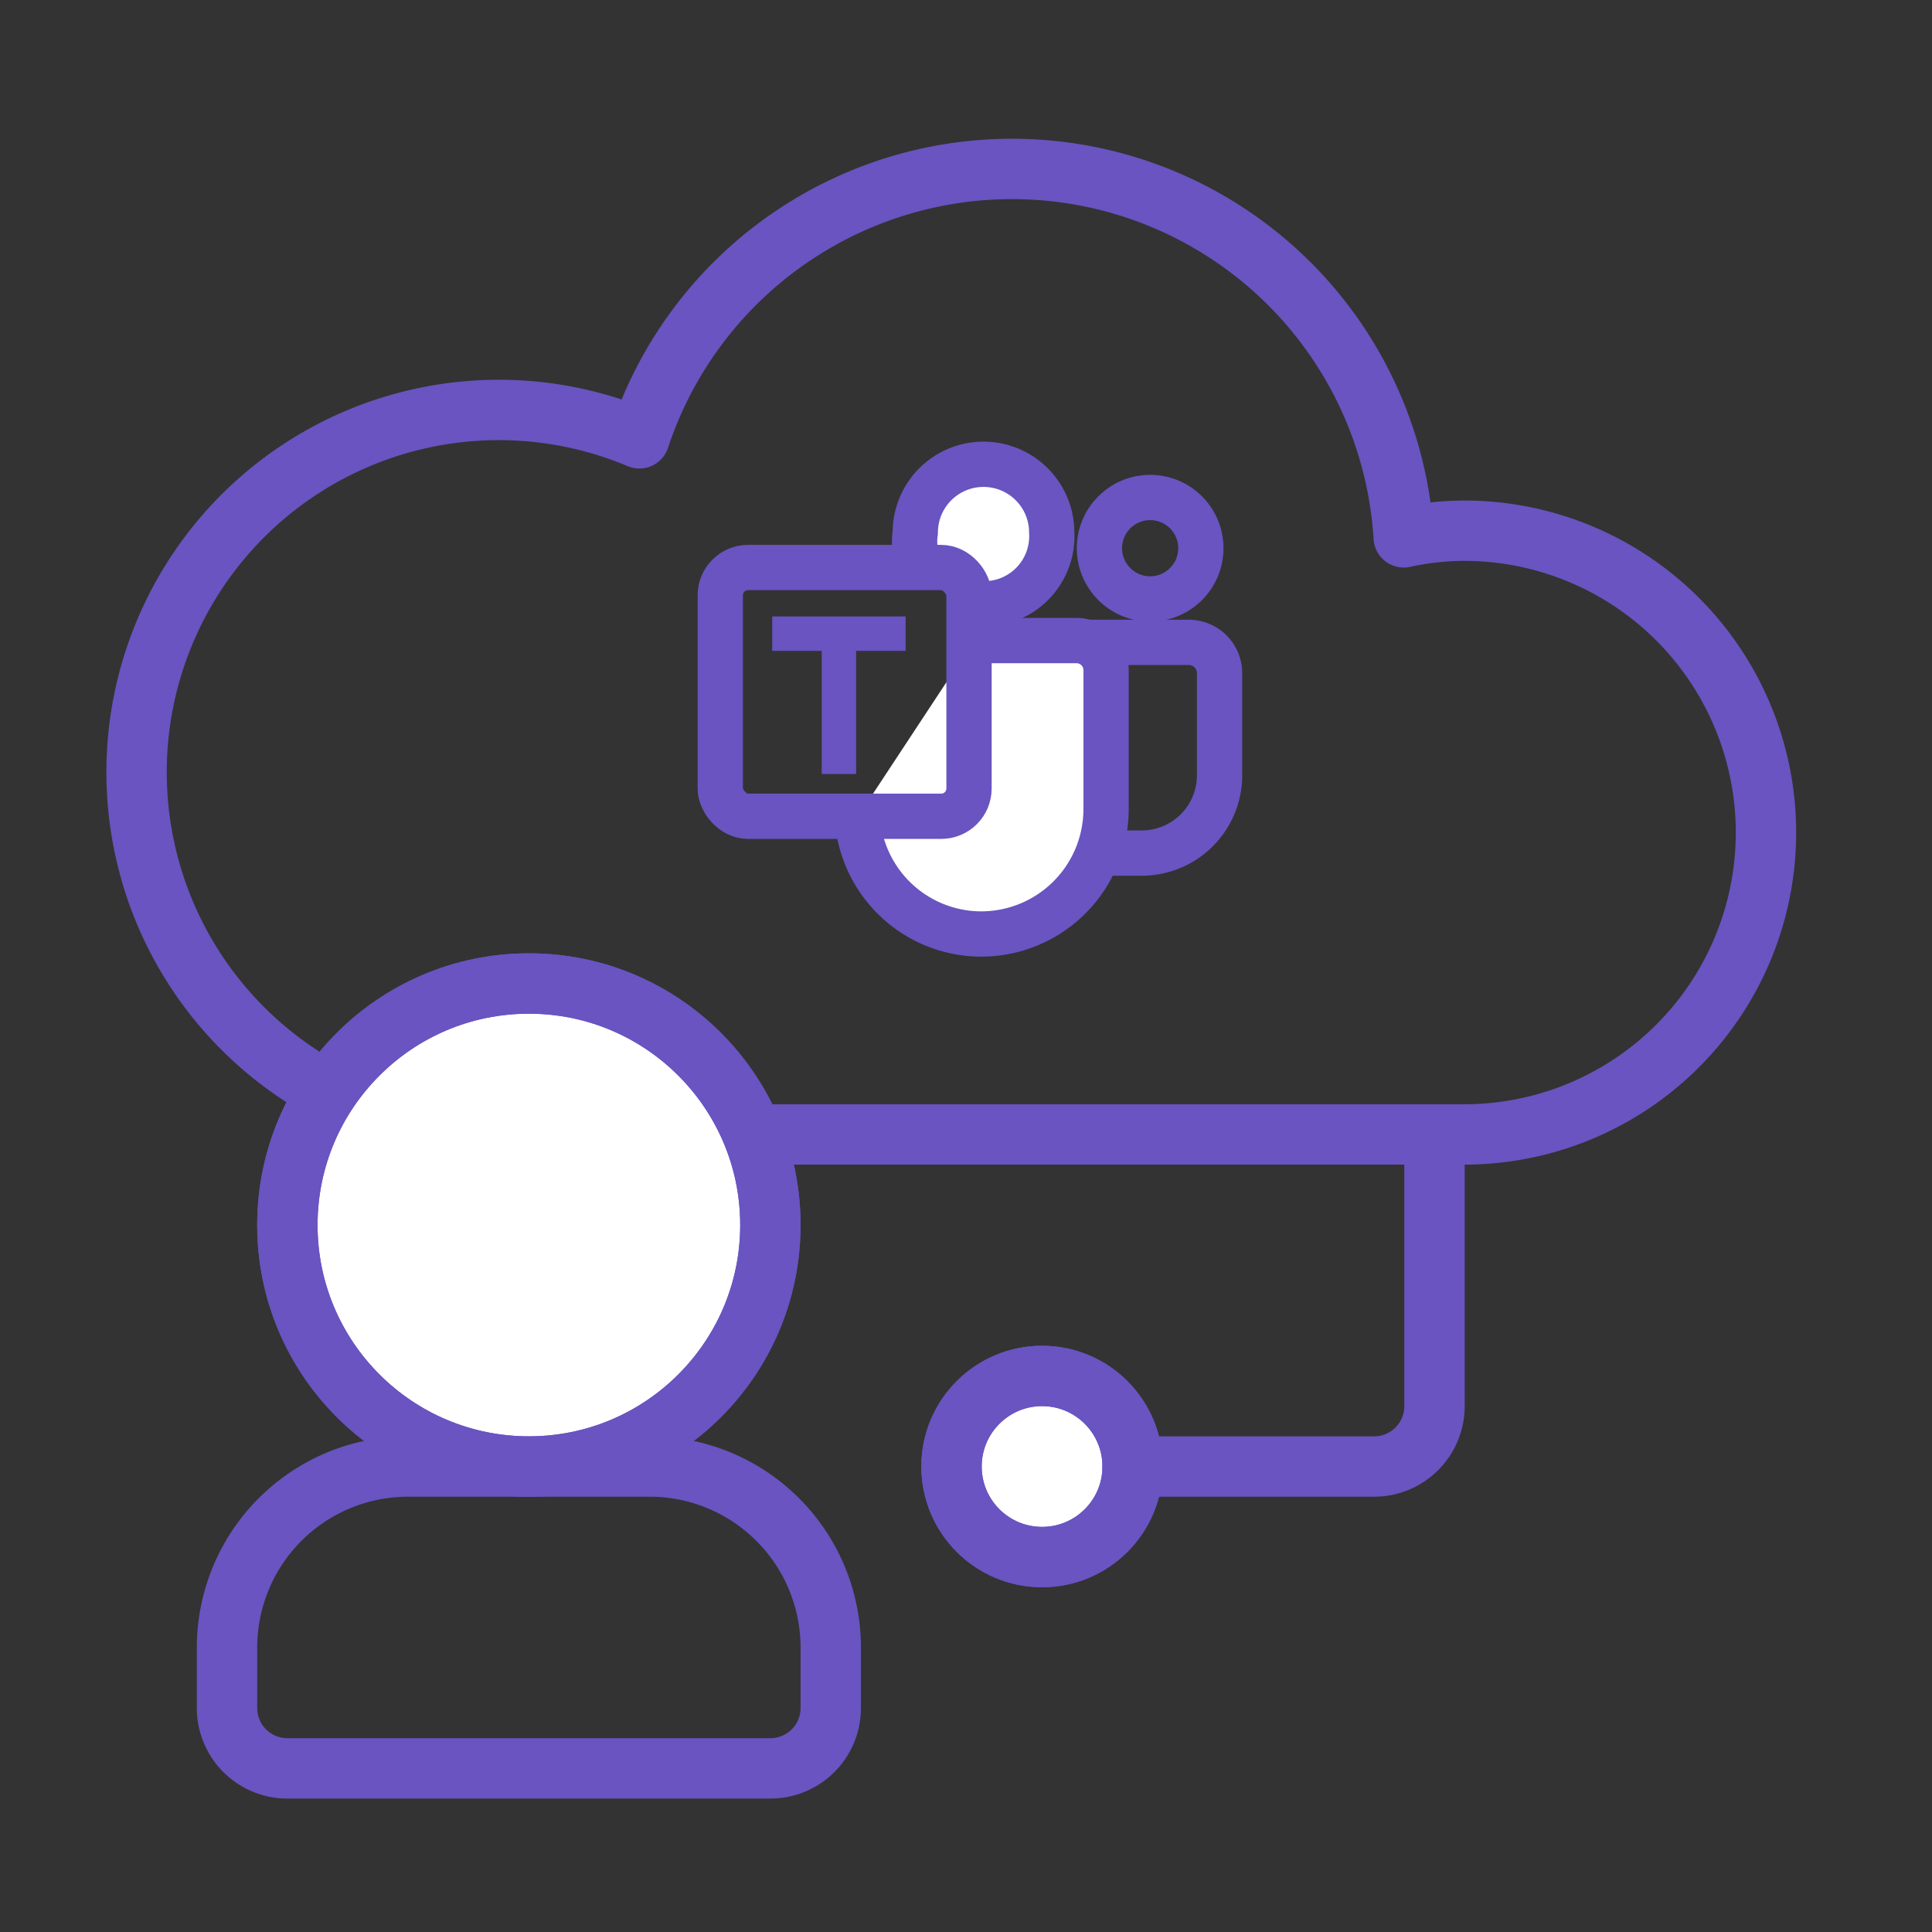 <svg id="Layer_1" data-name="Layer 1" xmlns="http://www.w3.org/2000/svg" viewBox="0 0 32 32"><rect x="0" y="0" width="32" height="32" fill="#333333" stroke="none"/><defs><style>.cls-1,.cls-4,.cls-6{fill:#fff;}.cls-1,.cls-2,.cls-3,.cls-4,.cls-5,.cls-6{stroke:#6954c1;stroke-linejoin:round;}.cls-2,.cls-3,.cls-5{fill:none;}.cls-2,.cls-5{stroke-linecap:round;}.cls-3,.cls-4,.cls-5,.cls-6{stroke-width:0.75px;}.cls-4{fill-rule:evenodd;}.cls-7{fill:#6954c1;}</style></defs><circle class="cls-1" cx="17.26" cy="24.29" r="1.5"/><circle class="cls-2" cx="17.26" cy="24.29" r="1.5"/><path class="cls-2" d="M18.76,24.29h4a1,1,0,0,0,1-1v-4.5"/><path class="cls-2" d="M10.59,7.26A6.5,6.5,0,0,1,23.25,8.9a4.81,4.81,0,0,1,1-.11,5,5,0,0,1,0,10h-16A6,6,0,1,1,10.59,7.26Z"/><path class="cls-2" d="M3.76,28.29a1,1,0,0,0,1,1h8a1,1,0,0,0,1-1v-1a3,3,0,0,0-3-3h-4a3,3,0,0,0-3,3Z"/><circle class="cls-1" cx="8.76" cy="20.29" r="4"/><circle class="cls-2" cx="8.76" cy="20.29" r="4"/><circle class="cls-3" cx="19.05" cy="9.08" r="0.84"/><path class="cls-4" d="M15.16,9.12a1,1,0,0,1,0-.3,1.13,1.13,0,1,1,2.26,0A1.12,1.12,0,0,1,16.25,10a.9.9,0,0,1-.23,0"/><path class="cls-5" d="M17.78,10.64h1.91a.51.51,0,0,1,.51.51v1.69a1.29,1.29,0,0,1-1.29,1.29H18.4"/><path class="cls-6" d="M16.13,10.61h1.7a.49.49,0,0,1,.49.48v2.32a2.07,2.07,0,0,1-2.07,2.06h0a2.06,2.06,0,0,1-2.05-1.93"/><rect class="cls-3" x="11.93" y="9.4" width="4.12" height="4.12" rx="0.46"/><polygon class="cls-7" points="15 10.21 12.79 10.21 12.79 10.78 13.61 10.78 13.61 12.82 14.18 12.82 14.18 10.78 15 10.78 15 10.21"/></svg>